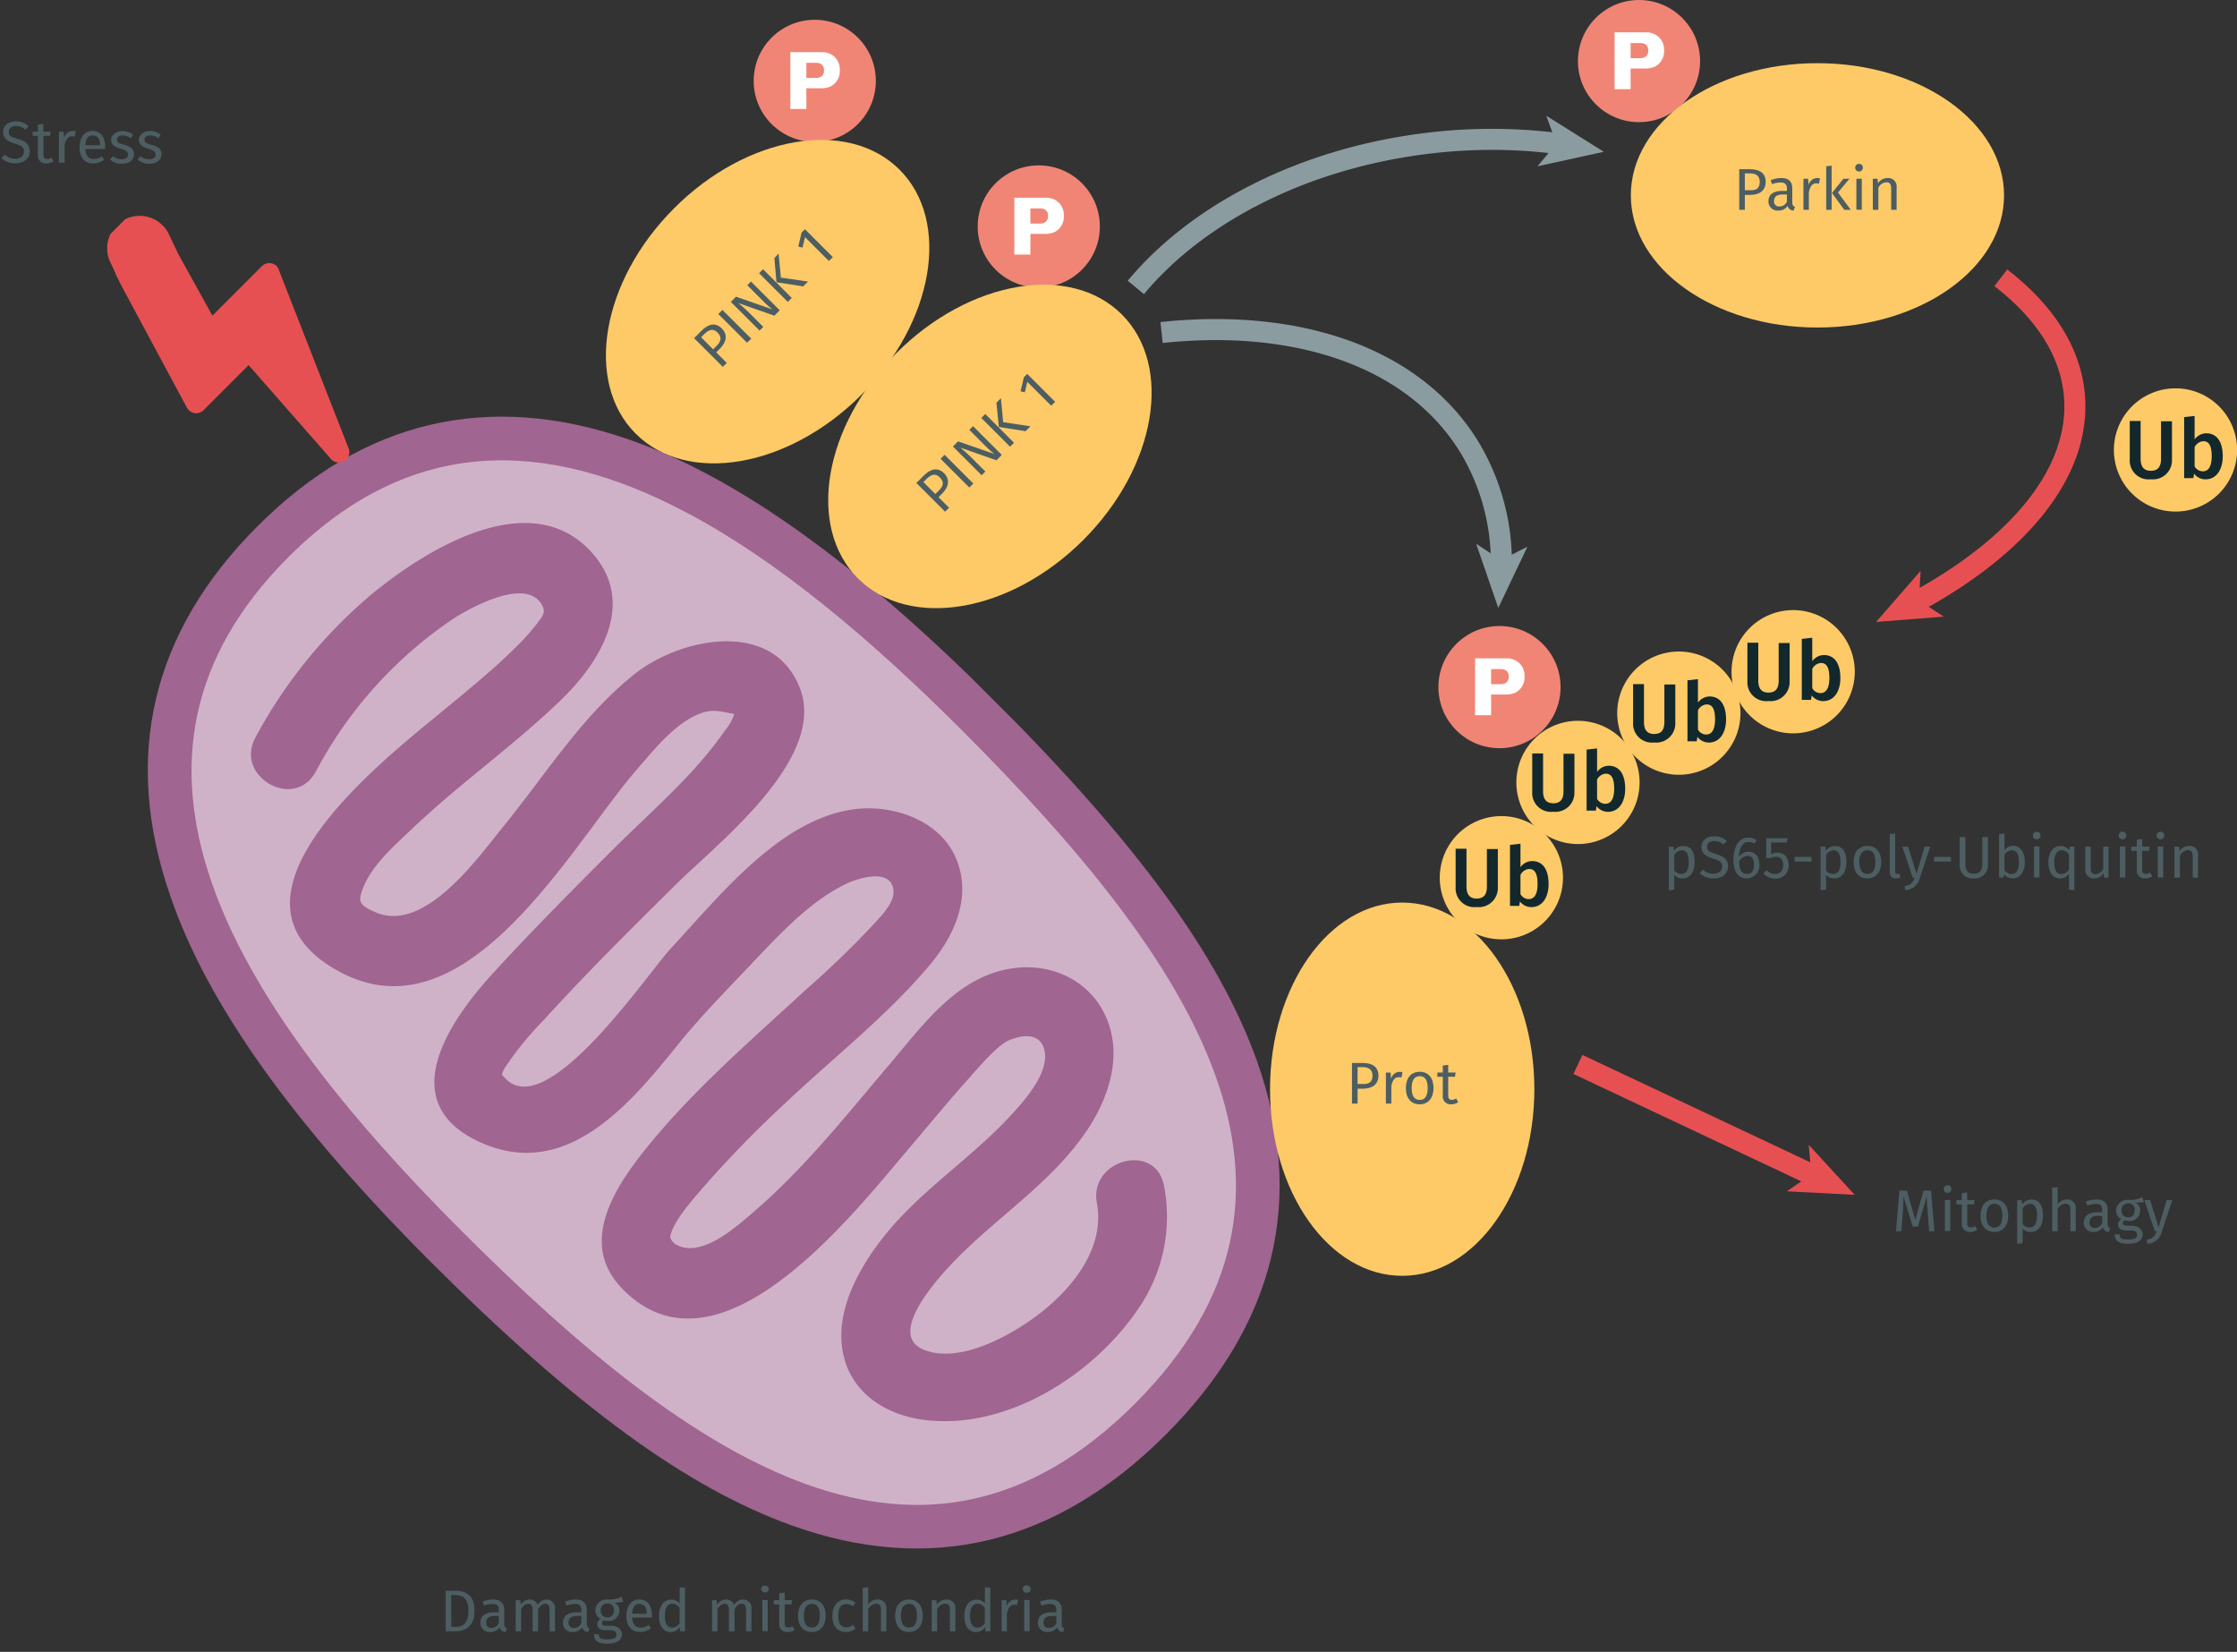 <svg id="Calque_1" data-name="Calque 1" xmlns="http://www.w3.org/2000/svg" xmlns:xlink="http://www.w3.org/1999/xlink" viewBox="0 0 531.53 392.46"><rect x="0" y="0" width="531.53" height="392.46" fill="#333333" stroke="none"/><defs><symbol id="phospho" data-name="phospho" viewBox="0 0 15.87 15.87"><circle cx="7.93" cy="7.93" r="7.93" fill="#f08576"/><path d="M4.76,4.2H8.65l.5,0a4.7,4.7,0,0,1,.51.12,1.74,1.74,0,0,1,.48.22,2.14,2.14,0,0,1,.76.79,2.4,2.4,0,0,1,.29,1.24,2.29,2.29,0,0,1-.45,1.45,2.36,2.36,0,0,1-.38.39l-.29.2a1.9,1.9,0,0,1-.49.18,4.76,4.76,0,0,1-.52.1l-.5,0H6.84v2.69H4.76ZM6.84,7.55h.92l.42,0a1.23,1.23,0,0,0,.43-.1A.89.89,0,0,0,9,7.13a1.08,1.08,0,0,0,.13-.58A1,1,0,0,0,9,6a.89.89,0,0,0-.32-.29,1.52,1.52,0,0,0-.43-.12l-.46,0H6.84Z" fill="#fff"/></symbol><symbol id="assay-ubiquitin_2" data-name="assay-ubiquitin 2" viewBox="0 0 16 16"><path d="M16,8a8,8,0,1,1-2.34-5.66A8,8,0,0,1,16,8Z" fill="#fdca67"/><path d="M4.79,11.8A2.44,2.44,0,0,1,2.06,9.23v-5H3.47V9.15c0,1,.41,1.55,1.32,1.55s1.33-.51,1.33-1.55V4.27H7.54v5A2.47,2.47,0,0,1,4.79,11.8Z" fill="#12282d"/><path d="M14.13,8.81c0,1.76-.84,3-2.23,3a1.85,1.85,0,0,1-1.49-.74l-.09.58H9.12V3.73l1.36-.15V6.63A1.89,1.89,0,0,1,12,5.83C13.36,5.83,14.13,6.92,14.13,8.81Zm-1.43,0c0-1.5-.44-1.95-1.09-1.95a1.36,1.36,0,0,0-1.13.77v2.49a1.23,1.23,0,0,0,1.06.65C12.22,10.77,12.7,10.23,12.7,8.81Z" fill="#12282d"/></symbol><symbol id="cell-mithocondrie_2" data-name="cell-mithocondrie 2" viewBox="0 0 103.24 166.78"><path d="M51.62,166.78c-20.17,0-34.53-8.76-42.67-26C2.76,127.64,0,109.94,0,83.39,0,58.06,3.16,39.27,9.65,26,18,8.73,32.16,0,51.62,0s33.58,8.73,42,26c6.49,13.32,9.65,32.11,9.65,57.44,0,26.55-2.76,44.25-8.95,57.37C86.15,158,71.8,166.78,51.62,166.78Z" fill="#a06590"/><path d="M97.57,83.39c0,42.92-7.1,77.72-45.95,77.72S5.67,126.31,5.67,83.39,14.55,5.67,51.62,5.67C74.05,5.67,86.16,18.41,92.23,38,96.19,50.75,97.57,66.44,97.57,83.39Z" fill="#d0b2c8"/><path d="M34.44,27.88a54.86,54.86,0,0,1,26.63-1.42c2.94.63,10.53,2.93,9.46,6.83-.32,1.17-1,1.12-2.11,1.3a28.22,28.22,0,0,1-4.12.23c-4.13,0-8.26-.45-12.37-.83-10.28-1-39.57-4.74-33.62,14.59C23.83,66.48,51.4,58,64.37,57.14c3.31-.23,7.52-.71,10.66.67,1.56.69,2,1.54,3,3,.75,1.12-.11.59.54,0a7.06,7.06,0,0,1-2.92.88c-6.58,1.21-13.72.66-20.38.62-7.81,0-15.6,0-23.41.36-8.32.42-20.51,2.81-16.41,14.12,4.2,11.61,17.08,10.49,27.07,9.41,4.55-.49,9.15-.55,13.71-.66,5.32-.12,11.26-.46,16.38,1.25,1.54.51,5.17,2.31,4.35,4.41-.74,1.87-3.58,1.81-5.15,1.9a118.06,118.06,0,0,1-12.19-.2c-9.69-.39-19.53-1.14-29.2-.13-6.68.7-15.19,2.44-15.3,10.73-.21,17.79,27.63,14.36,38.69,13.47,4-.32,8-.72,12-.95,2.43-.14,6.08-.45,7.58.15,1.86.75,3.6,2.17,2.39,4.17-1.61,2.65-7,2.84-9.53,2.92-7.63.24-15.19-1.48-22.82-.49-5.28.68-11.46,2.56-14.31,7.47-2.43,4.19-1.29,9,1.47,12.73,6.54,8.75,19.76,11.72,30.06,9.73a21,21,0,0,0,13.67-8.95c3.27-4.8-4.52-9.3-7.77-4.54-3.44,5-10.42,5.62-16,4.79-4.33-.64-11.47-2.72-13.36-7.26-2.18-5.24,9.64-5.36,12.66-5.31,7.45.12,14.88,1.62,22.29.22,5.27-1,10.67-3.75,12.5-9.15,1.67-4.93-.5-10-4.66-12.87-5.71-4-13.13-2.74-19.67-2.21-8.67.71-17.46,1.74-26.17,1.07-2.74-.21-6.87-.46-9-2.44a3.71,3.71,0,0,1-1-1.59c-.37-1,.62-1.88-.29-1,1.57-1.55,6.05-1.69,8.38-1.87a143.06,143.06,0,0,1,14.79-.18c8.59.23,17.42,1.34,26,.59,4.82-.41,9.78-2.19,12-6.81,2.55-5.25-.54-11.51-4.95-14.7-7.8-5.63-20.21-4.1-29.24-3.79-4.43.16-27.57,4.71-27.13-3.36.07-1.36-.5.15,0-.49.35-.43,1.64-.54,2.15-.65a41.93,41.93,0,0,1,6.81-.59c8.16-.4,16.29-.35,24.46-.31,7.45,0,25.81,2.46,29.56-6.92C90.3,55.58,80,49,72.66,48.19c-8.63-1-17.44,1.07-26,1.94-5.13.52-17,2.61-19.6-3.78-.93-2.29-.68-2.69,1.07-3.46,2.95-1.29,6.85-1,10-.92,8.49.21,16.92,1.7,25.42,1.84,7.23.12,16.14-2,16.37-11.09.28-11.67-15.33-15.17-24.09-16A63.57,63.57,0,0,0,32.05,19.2c-5.55,1.64-3.19,10.32,2.39,8.68Z" fill="#a06590"/></symbol><symbol id="assay-stress" data-name="assay-stress" viewBox="0 0 21.39 42.52"><path d="M21.18,17.6a1.38,1.38,0,0,0-1.2-.69h-9.1l2.51-8.75.91-2.57a4.23,4.23,0,1,0-8-2.71L5.84,4.12a1.63,1.63,0,0,0-.11.23L5.24,5.83h0L.07,23a1.48,1.48,0,0,0,.18,1.24,1.38,1.38,0,0,0,1.11.56h8.3L8.6,41a1.38,1.38,0,0,0,1,1.43,1.08,1.08,0,0,0,.37.05,1.33,1.33,0,0,0,1.2-.74l10-22.84A1.25,1.25,0,0,0,21.18,17.6Z" fill="#e75052"/></symbol><symbol id="protein2" data-name="protein2" viewBox="0 0 34.33 48.46"><ellipse cx="17.16" cy="24.23" rx="17.16" ry="24.23" fill="#fdca67"/></symbol></defs><path d="M6.77,30,6,30.8a3.08,3.08,0,0,0-2.17-.87c-1,0-1.74.45-1.74,1.37S2.48,32.51,4.22,33c1.54.48,2.85,1.08,2.85,2.93,0,1.68-1.27,2.86-3.44,2.86A4.54,4.54,0,0,1,.35,37.58l.77-.86a3.43,3.43,0,0,0,2.49,1c1.14,0,2.08-.56,2.08-1.72,0-.94-.45-1.36-2.09-1.86C1.72,33.57.74,32.86.74,31.36s1.26-2.52,3-2.52A4.09,4.09,0,0,1,6.77,30Z" fill="#4d5e62"/><path d="M11,38.83a1.86,1.86,0,0,1-2-2.11V32.27H7.76v-1H9V29.61l1.29-.16v1.83h1.75l-.14,1H10.33v4.4c0,.74.24,1.09.89,1.09a1.85,1.85,0,0,0,1-.32l.49.88A2.81,2.81,0,0,1,11,38.83Z" fill="#4d5e62"/><path d="M18,31.19l-.24,1.26a2.55,2.55,0,0,0-.64-.08c-.93,0-1.46.66-1.77,2.07v4.22H14V31.28h1.11l.13,1.49a2.11,2.11,0,0,1,2-1.66A3.47,3.47,0,0,1,18,31.19Z" fill="#4d5e62"/><path d="M25,35.41H20.26c.13,1.71.92,2.36,2,2.36a3.1,3.1,0,0,0,1.92-.64l.56.77a4,4,0,0,1-2.58.93c-2.06,0-3.26-1.45-3.26-3.79s1.16-3.93,3.06-3.93,3,1.38,3,3.64C25,35,25,35.24,25,35.41Zm-1.25-1c0-1.44-.58-2.24-1.74-2.24-1,0-1.62.69-1.72,2.33h3.46Z" fill="#4d5e62"/><path d="M31.63,32l-.56.85a3.13,3.13,0,0,0-1.91-.67c-.84,0-1.36.38-1.36,1s.4.88,1.59,1.19c1.55.39,2.45,1,2.45,2.29,0,1.54-1.42,2.25-2.91,2.25a4.09,4.09,0,0,1-2.79-1l.71-.81a3.12,3.12,0,0,0,2,.74c1,0,1.58-.44,1.58-1.08s-.36-1.05-1.79-1.43c-1.6-.42-2.23-1.11-2.23-2.16s1.13-2,2.66-2A3.93,3.93,0,0,1,31.63,32Z" fill="#4d5e62"/><path d="M38.17,32l-.56.85a3.13,3.13,0,0,0-1.91-.67c-.84,0-1.36.38-1.36,1s.39.88,1.59,1.19c1.55.39,2.45,1,2.45,2.29,0,1.54-1.42,2.25-2.92,2.25a4.08,4.08,0,0,1-2.78-1l.71-.81a3.11,3.11,0,0,0,2,.74c1,0,1.59-.44,1.59-1.08s-.37-1.05-1.8-1.43C33.63,34.86,33,34.17,33,33.12s1.13-2,2.66-2A3.93,3.93,0,0,1,38.17,32Z" fill="#4d5e62"/><path d="M112.75,382.69c0,3.93-2.45,4.87-4.54,4.87H105.9v-9.65h2C110.38,377.91,112.75,378.68,112.75,382.69Zm-5.52,3.82h1.08c1.51,0,3-.64,3-3.82s-1.58-3.72-3.12-3.72h-1Z" fill="#4d5e62"/><path d="M120.44,386.83l-.3.9a1.48,1.48,0,0,1-1.44-1.11,2.52,2.52,0,0,1-2.2,1.11,2.14,2.14,0,0,1-2.35-2.23c0-1.58,1.19-2.44,3.25-2.44h1.13v-.54c0-1.07-.52-1.46-1.54-1.46a6.67,6.67,0,0,0-2,.39l-.32-.93a7.14,7.14,0,0,1,2.55-.51c1.78,0,2.59.91,2.59,2.45v3.38C119.82,386.48,120.06,386.69,120.44,386.83Zm-1.91-1.22v-1.69h-1c-1.36,0-2,.5-2,1.51a1.16,1.16,0,0,0,1.27,1.33A1.9,1.9,0,0,0,118.53,385.61Z" fill="#4d5e62"/><path d="M131.87,382.27v5.29h-1.28v-5.11c0-1.11-.48-1.43-1-1.43-.8,0-1.23.52-1.74,1.3v5.24h-1.29v-5.11c0-1.11-.47-1.43-1-1.43-.8,0-1.25.52-1.74,1.3v5.24h-1.29v-7.38h1.11l.11,1.08a2.47,2.47,0,0,1,2.13-1.25,1.86,1.86,0,0,1,1.86,1.33,2.56,2.56,0,0,1,2.2-1.33A2,2,0,0,1,131.87,382.27Z" fill="#4d5e62"/><path d="M140.05,386.83l-.3.9a1.49,1.49,0,0,1-1.44-1.11,2.52,2.52,0,0,1-2.2,1.11,2.14,2.14,0,0,1-2.35-2.23c0-1.58,1.19-2.44,3.25-2.44h1.13v-.54c0-1.07-.51-1.46-1.54-1.46a6.73,6.73,0,0,0-2,.39l-.32-.93a7.14,7.14,0,0,1,2.55-.51c1.78,0,2.59.91,2.59,2.45v3.38C139.43,386.48,139.67,386.69,140.05,386.83Zm-1.91-1.22v-1.69h-1c-1.36,0-2.05.5-2.05,1.51a1.17,1.17,0,0,0,1.28,1.33A1.9,1.9,0,0,0,138.14,385.61Z" fill="#4d5e62"/><path d="M145.87,380.74a1.94,1.94,0,0,1,1.3,1.86,2.51,2.51,0,0,1-2.81,2.51,2.93,2.93,0,0,1-.94-.14.88.88,0,0,0-.36.69c0,.33.21.6,1,.6h1.18c1.51,0,2.52.87,2.52,2,0,1.43-1.18,2.24-3.46,2.24s-3.16-.74-3.16-2.24h1.16c0,.84.38,1.24,2,1.24s2.16-.41,2.16-1.15-.56-1.05-1.49-1.05h-1.16c-1.32,0-1.9-.66-1.9-1.4a1.61,1.61,0,0,1,.81-1.31,2.1,2.1,0,0,1-1.25-2,2.64,2.64,0,0,1,2.84-2.58,6.39,6.39,0,0,0,3.38-.66l.38,1.17A7.44,7.44,0,0,1,145.87,380.74Zm-3.12,1.85a1.49,1.49,0,0,0,1.55,1.67,1.48,1.48,0,0,0,1.56-1.69,1.43,1.43,0,0,0-1.59-1.63A1.47,1.47,0,0,0,142.75,382.59Z" fill="#4d5e62"/><path d="M154.9,384.31h-4.7c.12,1.71.92,2.37,2,2.37a3.09,3.09,0,0,0,1.92-.65l.56.77a4,4,0,0,1-2.57.93c-2.06,0-3.27-1.44-3.27-3.78S150,380,151.89,380s3,1.39,3,3.64A6,6,0,0,1,154.9,384.31Zm-1.24-1c0-1.45-.58-2.25-1.74-2.25-1,0-1.63.69-1.72,2.33h3.46Z" fill="#4d5e62"/><path d="M162.77,387.56h-1.13l-.13-1a2.48,2.48,0,0,1-2.13,1.19c-1.79,0-2.79-1.53-2.79-3.82s1.1-3.9,2.9-3.9a2.64,2.64,0,0,1,2,.91v-3.86l1.29.15Zm-1.29-1.95V382a2.11,2.11,0,0,0-1.71-1c-1.1,0-1.79.93-1.79,2.85s.62,2.83,1.68,2.83A2.11,2.11,0,0,0,161.48,385.61Z" fill="#4d5e62"/><path d="M178.55,382.27v5.29h-1.29v-5.11c0-1.11-.47-1.43-1-1.43-.79,0-1.23.52-1.73,1.3v5.24H173.2v-5.11c0-1.11-.48-1.43-1-1.43-.8,0-1.24.52-1.73,1.3v5.24h-1.29v-7.38h1.1l.12,1.08a2.47,2.47,0,0,1,2.13-1.25,1.86,1.86,0,0,1,1.86,1.33,2.55,2.55,0,0,1,2.2-1.33A2,2,0,0,1,178.55,382.27Z" fill="#4d5e62"/><path d="M182.68,377.52a.91.91,0,0,1-1.81,0,.91.91,0,0,1,1.81,0Zm-1.54,10v-7.38h1.28v7.38Z" fill="#4d5e62"/><path d="M187.16,387.73a1.85,1.85,0,0,1-2-2.1v-4.46h-1.29v-1h1.29v-1.67l1.29-.15v1.82h1.75l-.14,1h-1.61v4.4c0,.74.23,1.09.88,1.09a1.77,1.77,0,0,0,1-.32l.49.89A2.85,2.85,0,0,1,187.16,387.73Z" fill="#4d5e62"/><path d="M196.19,383.86c0,2.29-1.21,3.87-3.29,3.87s-3.3-1.51-3.3-3.85,1.21-3.87,3.31-3.87S196.19,381.52,196.19,383.86Zm-5.2,0c0,1.92.67,2.81,1.91,2.81s1.9-.89,1.9-2.83-.67-2.81-1.89-2.81S191,381.94,191,383.88Z" fill="#4d5e62"/><path d="M203.26,380.81l-.63.84a2.36,2.36,0,0,0-1.57-.57c-1.16,0-1.89.91-1.89,2.83s.73,2.73,1.89,2.73a2.4,2.4,0,0,0,1.58-.61l.62.89a3.5,3.5,0,0,1-2.26.81c-2,0-3.22-1.42-3.22-3.8S199,380,201,380A3.32,3.32,0,0,1,203.26,380.81Z" fill="#4d5e62"/><path d="M210.62,382.27v5.29h-1.29v-5.11c0-1.11-.47-1.43-1.17-1.43a2.27,2.27,0,0,0-1.87,1.29v5.25H205V377.22l1.29-.14v4.12a2.66,2.66,0,0,1,2.19-1.19A2,2,0,0,1,210.62,382.27Z" fill="#4d5e62"/><path d="M219.26,383.86c0,2.29-1.2,3.87-3.29,3.87s-3.29-1.51-3.29-3.85,1.2-3.87,3.3-3.87S219.26,381.52,219.26,383.86Zm-5.2,0c0,1.92.68,2.81,1.91,2.81s1.9-.89,1.9-2.83-.67-2.81-1.89-2.81S214.06,381.94,214.06,383.88Z" fill="#4d5e62"/><path d="M227,382.27v5.29h-1.29v-5.11c0-1.11-.45-1.43-1.16-1.43a2.24,2.24,0,0,0-1.88,1.3v5.24h-1.29v-7.38h1.11l.11,1.09a2.7,2.7,0,0,1,2.26-1.26A2,2,0,0,1,227,382.27Z" fill="#4d5e62"/><path d="M235.3,387.56h-1.13l-.13-1a2.47,2.47,0,0,1-2.13,1.19c-1.79,0-2.78-1.53-2.78-3.82s1.09-3.9,2.9-3.9a2.66,2.66,0,0,1,2,.91v-3.86l1.28.15ZM234,385.61V382a2.14,2.14,0,0,0-1.71-1c-1.11,0-1.8.93-1.8,2.85s.62,2.83,1.68,2.83A2.13,2.13,0,0,0,234,385.61Z" fill="#4d5e62"/><path d="M241.9,380.1l-.24,1.26a2.22,2.22,0,0,0-.65-.09c-.92,0-1.45.66-1.76,2.07v4.22H238v-7.38h1.11l.12,1.5a2.12,2.12,0,0,1,2-1.67A3,3,0,0,1,241.9,380.1Z" fill="#4d5e62"/><path d="M244.91,377.52a.87.87,0,0,1-.92.87.88.88,0,1,1,0-1.75A.86.86,0,0,1,244.91,377.52Zm-1.55,10v-7.38h1.29v7.38Z" fill="#4d5e62"/><path d="M252.9,386.83l-.29.9a1.5,1.5,0,0,1-1.45-1.11,2.5,2.5,0,0,1-2.19,1.11,2.15,2.15,0,0,1-2.36-2.23c0-1.58,1.19-2.44,3.25-2.44H251v-.54c0-1.07-.52-1.46-1.54-1.46a6.61,6.61,0,0,0-2,.39l-.33-.93a7.23,7.23,0,0,1,2.55-.51c1.78,0,2.59.91,2.59,2.45v3.38C252.28,386.48,252.52,386.69,252.9,386.83Zm-1.9-1.22v-1.69h-1c-1.36,0-2.05.5-2.05,1.51a1.17,1.17,0,0,0,1.28,1.33A1.9,1.9,0,0,0,251,385.61Z" fill="#4d5e62"/><path d="M402.65,204.82c0,2.25-1,3.87-2.9,3.87a2.38,2.38,0,0,1-1.93-.84v3.5l-1.29.16V201.14h1.11l.09,1a2.7,2.7,0,0,1,2.19-1.17C401.88,201,402.65,202.5,402.65,204.82Zm-1.39,0c0-1.91-.56-2.82-1.66-2.82a2.25,2.25,0,0,0-1.78,1.14v3.6a1.89,1.89,0,0,0,1.62.9C400.62,207.64,401.26,206.76,401.26,204.82Z" fill="#4d5e62"/><path d="M410.28,199.82l-.76.84a3.12,3.12,0,0,0-2.17-.86c-1,0-1.73.44-1.73,1.37s.37,1.2,2.11,1.74c1.54.47,2.86,1.07,2.86,2.92,0,1.68-1.28,2.86-3.45,2.86a4.47,4.47,0,0,1-3.27-1.25l.77-.85a3.41,3.41,0,0,0,2.49,1c1.13,0,2.07-.56,2.07-1.72,0-.94-.45-1.36-2.08-1.87-1.88-.57-2.86-1.29-2.86-2.78s1.26-2.53,3-2.53A4.09,4.09,0,0,1,410.28,199.82Z" fill="#4d5e62"/><path d="M418.05,205.34a3.06,3.06,0,0,1-3,3.35c-2.29,0-3.15-1.88-3.15-4.57,0-3.06,1.33-5.11,3.54-5.11a3.31,3.31,0,0,1,1.93.58l-.5.85a2.73,2.73,0,0,0-1.44-.41c-1.36,0-2.18,1.42-2.25,3.56a2.64,2.64,0,0,1,2.26-1.23C416.83,202.36,418.05,203.34,418.05,205.34Zm-1.3,0c0-1.49-.63-2-1.51-2a2.4,2.4,0,0,0-2,1.29c0,2.05.6,3,1.85,3S416.75,206.76,416.75,205.39Z" fill="#4d5e62"/><path d="M420.83,200.16v2.76a3.28,3.28,0,0,1,1.5-.36c1.59,0,2.66,1.1,2.66,3a3,3,0,0,1-3.25,3.16A3.67,3.67,0,0,1,419,207.5l.79-.76a2.5,2.5,0,0,0,2,.9c1.18,0,1.92-.77,1.92-2.14s-.74-1.95-1.71-1.95a2.93,2.93,0,0,0-1.33.32h-1v-4.72h5.07l-.18,1Z" fill="#4d5e62"/><path d="M430.43,203.59v1.1h-4v-1.1Z" fill="#4d5e62"/><path d="M438.71,204.82c0,2.25-1,3.87-2.9,3.87a2.41,2.41,0,0,1-1.93-.84v3.5l-1.29.16V201.14h1.11l.1,1A2.66,2.66,0,0,1,436,201C437.94,201,438.71,202.5,438.71,204.82Zm-1.38,0c0-1.91-.56-2.82-1.67-2.82a2.26,2.26,0,0,0-1.78,1.14v3.6a1.89,1.89,0,0,0,1.63.9C436.68,207.64,437.33,206.76,437.33,204.82Z" fill="#4d5e62"/><path d="M447,204.82c0,2.29-1.2,3.87-3.29,3.87s-3.29-1.51-3.29-3.85,1.2-3.87,3.3-3.87S447,202.49,447,204.82Zm-5.2,0c0,1.92.68,2.81,1.91,2.81s1.9-.89,1.9-2.83-.67-2.81-1.89-2.81S441.76,202.91,441.76,204.84Z" fill="#4d5e62"/><path d="M450.77,207.63a1.16,1.16,0,0,0,.47-.09l.34.9a2.48,2.48,0,0,1-1.09.25c-.94,0-1.47-.56-1.47-1.62v-8.9l1.28-.15v9C450.3,207.43,450.43,207.63,450.77,207.63Z" fill="#4d5e62"/><path d="M452.71,211.51l-.14-1a2.52,2.52,0,0,0,2.34-2h-.43L452,201.14h1.37l2,6.44,1.94-6.44h1.33l-2.47,7.42A3.76,3.76,0,0,1,452.71,211.51Z" fill="#4d5e62"/><path d="M463.55,203.59v1.1h-4v-1.1Z" fill="#4d5e62"/><path d="M469,208.69a3.05,3.05,0,0,1-3.36-3.26v-6.56H467v6.46c0,1.5.66,2.24,2,2.24s2-.74,2-2.24v-6.46h1.35v6.56A3.09,3.09,0,0,1,469,208.69Z" fill="#4d5e62"/><path d="M481.11,204.82c0,2.32-1.11,3.87-2.9,3.87a2.43,2.43,0,0,1-2-1l-.13.81H475V198.17l1.29-.15v4a2.5,2.5,0,0,1,2.09-1.1C480,201,481.11,202.36,481.11,204.82Zm-1.39,0c0-2.1-.69-2.82-1.72-2.82a2.11,2.11,0,0,0-1.73,1.14v3.53a2,2,0,0,0,1.63,1C479,207.67,479.72,206.84,479.72,204.82Z" fill="#4d5e62"/><path d="M484.84,198.48a.91.91,0,1,1-.91-.88A.86.86,0,0,1,484.84,198.48Zm-1.54,10v-7.38h1.29v7.38Z" fill="#4d5e62"/><path d="M492.89,211.51l-1.28-.16v-3.81a2.47,2.47,0,0,1-2.11,1.15c-1.79,0-2.78-1.53-2.78-3.82s1.09-3.9,2.9-3.9a2.7,2.7,0,0,1,2.07,1l.1-.83h1.1Zm-1.28-4.93V203a2.13,2.13,0,0,0-1.71-1c-1.11,0-1.8.92-1.8,2.84s.62,2.83,1.68,2.83A2.14,2.14,0,0,0,491.61,206.58Z" fill="#4d5e62"/><path d="M499.94,208.52l-.1-1.15a2.48,2.48,0,0,1-2.3,1.32,2,2,0,0,1-2.06-2.25v-5.3h1.29v5.16c0,1,.34,1.38,1.13,1.38a2.21,2.21,0,0,0,1.85-1.27v-5.27H501v7.38Z" fill="#4d5e62"/><path d="M505.24,198.48a.91.91,0,1,1-.91-.88A.86.86,0,0,1,505.24,198.48Zm-1.54,10v-7.38H505v7.38Z" fill="#4d5e62"/><path d="M509.72,208.69a1.85,1.85,0,0,1-2-2.1v-4.45h-1.29v-1h1.29v-1.67l1.29-.15v1.82h1.75l-.14,1H509v4.39c0,.75.24,1.1.88,1.1a1.76,1.76,0,0,0,1-.33l.49.89A2.85,2.85,0,0,1,509.72,208.69Z" fill="#4d5e62"/><path d="M514.24,198.48a.91.91,0,1,1-.91-.88A.86.86,0,0,1,514.24,198.48Zm-1.54,10v-7.38H514v7.38Z" fill="#4d5e62"/><path d="M522.27,203.23v5.29H521v-5.11c0-1.11-.45-1.43-1.17-1.43a2.24,2.24,0,0,0-1.87,1.3v5.24h-1.29v-7.38h1.11l.11,1.09a2.69,2.69,0,0,1,2.25-1.26A2,2,0,0,1,522.27,203.23Z" fill="#4d5e62"/><path d="M458.38,292.52l-.33-4.36c-.13-1.51-.23-3.14-.24-3.94l-2.09,7.2h-1.24l-2.2-7.21c0,1.14-.07,2.63-.18,4.05l-.33,4.26h-1.26l.8-9.65h1.79l2,7,1.93-7h1.8l.8,9.65Z" fill="#4d5e62"/><path d="M463.66,282.47a.91.91,0,1,1-.91-.88A.86.86,0,0,1,463.66,282.47Zm-1.54,10v-7.38h1.29v7.38Z" fill="#4d5e62"/><path d="M468.14,292.69a1.86,1.86,0,0,1-2-2.11v-4.45h-1.29v-1h1.29v-1.67l1.29-.16v1.83h1.75l-.14,1h-1.61v4.4c0,.74.24,1.09.88,1.09a1.83,1.83,0,0,0,1-.32l.49.88A2.78,2.78,0,0,1,468.14,292.69Z" fill="#4d5e62"/><path d="M477.17,288.82c0,2.28-1.2,3.87-3.29,3.87s-3.29-1.52-3.29-3.86,1.2-3.86,3.3-3.86S477.17,286.48,477.17,288.82Zm-5.2,0c0,1.92.68,2.82,1.91,2.82s1.9-.9,1.9-2.83-.67-2.82-1.89-2.82S472,286.9,472,288.83Z" fill="#4d5e62"/><path d="M485.42,288.82c0,2.24-1,3.87-2.9,3.87a2.36,2.36,0,0,1-1.93-.85v3.51l-1.29.15V285.14h1.1l.1,1a2.69,2.69,0,0,1,2.19-1.16C484.65,285,485.42,286.49,485.42,288.82Zm-1.39,0c0-1.92-.56-2.83-1.67-2.83a2.23,2.23,0,0,0-1.77,1.15v3.6a1.89,1.89,0,0,0,1.62.89C483.39,291.63,484,290.75,484,288.82Z" fill="#4d5e62"/><path d="M493.23,287.22v5.3h-1.29V287.4c0-1.1-.48-1.42-1.18-1.42a2.26,2.26,0,0,0-1.86,1.28v5.26h-1.29V282.18l1.29-.14v4.12a2.64,2.64,0,0,1,2.19-1.19A2,2,0,0,1,493.23,287.22Z" fill="#4d5e62"/><path d="M501.41,291.79l-.3.9a1.49,1.49,0,0,1-1.44-1.11,2.52,2.52,0,0,1-2.2,1.11,2.15,2.15,0,0,1-2.35-2.23c0-1.59,1.19-2.44,3.25-2.44h1.13v-.55c0-1.06-.52-1.45-1.54-1.45a6.67,6.67,0,0,0-2,.39l-.32-.94a7.34,7.34,0,0,1,2.55-.5c1.78,0,2.59.91,2.59,2.45v3.37C500.79,291.44,501,291.65,501.41,291.79Zm-1.91-1.22v-1.7h-1c-1.35,0-2,.51-2,1.52a1.16,1.16,0,0,0,1.27,1.33A1.9,1.9,0,0,0,499.5,290.57Z" fill="#4d5e62"/><path d="M507.23,285.7a1.93,1.93,0,0,1,1.3,1.86,2.51,2.51,0,0,1-2.81,2.51,3.19,3.19,0,0,1-.94-.14.89.89,0,0,0-.37.68c0,.34.21.6,1,.6h1.18c1.51,0,2.52.87,2.52,2.05,0,1.43-1.18,2.24-3.46,2.24s-3.17-.74-3.17-2.24h1.16c0,.84.38,1.23,2,1.23s2.15-.4,2.15-1.15-.56-1-1.48-1h-1.16c-1.32,0-1.91-.66-1.91-1.4a1.61,1.61,0,0,1,.81-1.3,2.12,2.12,0,0,1-1.24-2,2.63,2.63,0,0,1,2.84-2.57,6.39,6.39,0,0,0,3.38-.66l.38,1.16A7.09,7.09,0,0,1,507.23,285.7Zm-3.13,1.84a1.5,1.5,0,0,0,1.56,1.67c1,0,1.55-.61,1.55-1.68a1.43,1.43,0,0,0-1.58-1.64A1.48,1.48,0,0,0,504.1,287.54Z" fill="#4d5e62"/><path d="M510.24,295.5l-.14-1a2.5,2.5,0,0,0,2.33-2H512l-2.48-7.38h1.37l2,6.44,1.93-6.44h1.33l-2.46,7.42A3.75,3.75,0,0,1,510.24,295.5Z" fill="#4d5e62"/><use width="15.87" height="15.87" transform="translate(179.08 4.7) scale(1.83)" xlink:href="#phospho"/><use width="15.87" height="15.87" transform="translate(232.31 39.29) scale(1.83)" xlink:href="#phospho"/><use width="15.87" height="15.87" transform="translate(374.93) scale(1.83)" xlink:href="#phospho"/><use width="15.87" height="15.87" transform="translate(341.78 148.73) scale(1.83)" xlink:href="#phospho"/><use width="16" height="16" transform="translate(342.1 193.9) scale(1.83)" xlink:href="#assay-ubiquitin_2"/><use width="16" height="16" transform="translate(360.3 171.26) scale(1.83)" xlink:href="#assay-ubiquitin_2"/><use width="16" height="16" transform="translate(384.27 154.8) scale(1.83)" xlink:href="#assay-ubiquitin_2"/><use width="16" height="16" transform="translate(411.43 144.96) scale(1.83)" xlink:href="#assay-ubiquitin_2"/><use width="16" height="16" transform="translate(502.28 92.27) scale(1.83)" xlink:href="#assay-ubiquitin_2"/><use width="103.24" height="166.78" transform="translate(-5.62 191.83) rotate(-45) scale(1.83)" xlink:href="#cell-mithocondrie_2"/><use width="21.39" height="42.52" transform="matrix(1.29, -1.29, 1.29, 1.29, 14.62, 67.21)" xlink:href="#assay-stress"/><use width="34.33" height="48.46" transform="translate(191.54 18.11) rotate(45) scale(1.83)" xlink:href="#protein2"/><path d="M171.48,78c1.56,1.57,1.07,3.35-.44,4.86l-.86.86,2.51,2.5-.94.94-6.83-6.82,1.79-1.79C168.36,76.91,170,76.58,171.48,78Zm-1,1c-1-1-2-.73-3.05.28l-.84.84L169.44,83l.82-.82C171.27,81.15,171.65,80.18,170.49,79Z" fill="#4d5e62"/><path d="M177.5,81.42l-6.83-6.82,1-.95,6.83,6.82Z" fill="#4d5e62"/><path d="M184,75l-8.56-3c.61.51,1.52,1.26,2.79,2.53l3.13,3.13-.88.88-6.83-6.82,1.23-1.23,8.61,3c-.18-.14-1.38-1.12-2.21-2l-3.72-3.72.88-.89,6.82,6.83Z" fill="#4d5e62"/><path d="M187.19,71.73l-6.83-6.82.95-.94,6.82,6.82ZM192,66.89l-1.16,1.16-6.34-1L184,61.32,185,60.25l.54,5.71Z" fill="#4d5e62"/><path d="M196.94,62l-5.66-5.66-.6,2.49-1-.25.78-3.32.81-.8,6.62,6.63Z" fill="#4d5e62"/><use width="34.33" height="48.46" transform="translate(244.36 52.51) rotate(45) scale(1.83)" xlink:href="#protein2"/><path d="M224.3,112.41c1.56,1.56,1.07,3.35-.44,4.85l-.86.86,2.51,2.51-.94.94-6.83-6.82,1.79-1.8C221.18,111.31,222.86,111,224.3,112.41Zm-1,1c-1-1-2-.73-3.05.28l-.85.84,2.85,2.84.82-.82C224.09,115.55,224.47,114.58,223.31,113.42Z" fill="#4d5e62"/><path d="M230.32,115.82,223.49,109l.95-.95,6.83,6.83Z" fill="#4d5e62"/><path d="M236.77,109.36l-8.56-3c.61.52,1.52,1.27,2.79,2.54l3.13,3.13-.88.88-6.83-6.83,1.23-1.22,8.61,3c-.18-.14-1.38-1.12-2.21-2l-3.72-3.73.88-.88,6.82,6.83Z" fill="#4d5e62"/><path d="M240,106.13l-6.83-6.83.94-.94,6.83,6.83Zm4.84-4.85-1.16,1.16-6.34-1-.58-5.77,1.07-1.07.53,5.7Z" fill="#4d5e62"/><path d="M249.76,96.38l-5.66-5.66-.6,2.49-1-.25.78-3.32.8-.8,6.63,6.63Z" fill="#4d5e62"/><use width="34.33" height="48.46" transform="translate(476.18 15.01) rotate(90) scale(1.83)" xlink:href="#protein2"/><path d="M419.54,43.19c0,2.21-1.61,3.12-3.74,3.12h-1.21v3.54h-1.33V40.2h2.53C418.12,40.2,419.54,41.15,419.54,43.19Zm-1.41,0c0-1.44-.92-2-2.35-2h-1.19v4h1.16C417.18,45.26,418.13,44.84,418.13,43.2Z" fill="#4d5e62"/><path d="M426.49,49.12l-.3.9a1.48,1.48,0,0,1-1.44-1.11,2.5,2.5,0,0,1-2.2,1.11,2.14,2.14,0,0,1-2.35-2.23c0-1.58,1.19-2.43,3.25-2.43h1.13v-.55c0-1.06-.52-1.46-1.54-1.46a6.47,6.47,0,0,0-2,.4l-.32-.94a7.14,7.14,0,0,1,2.55-.51c1.78,0,2.59.91,2.59,2.45v3.38C425.87,48.77,426.11,49,426.49,49.12Zm-1.91-1.21v-1.7h-1c-1.36,0-2.05.51-2.05,1.51a1.17,1.17,0,0,0,1.28,1.33A1.89,1.89,0,0,0,424.58,47.91Z" fill="#4d5e62"/><path d="M432.45,42.39l-.24,1.26a2.15,2.15,0,0,0-.64-.09c-.93,0-1.46.66-1.77,2.08v4.21h-1.29V42.47h1.11l.13,1.5a2.11,2.11,0,0,1,2-1.67A2.92,2.92,0,0,1,432.45,42.39Z" fill="#4d5e62"/><path d="M433.92,49.85V39.5l1.29-.15v10.5Zm5.84,0h-1.54l-2.93-4L438,42.47h1.44l-2.72,3.27Z" fill="#4d5e62"/><path d="M442.63,39.81a.91.91,0,1,1-.91-.88A.86.86,0,0,1,442.63,39.81Zm-1.54,10V42.47h1.29v7.38Z" fill="#4d5e62"/><path d="M450.65,44.56v5.29h-1.29V44.74c0-1.11-.45-1.43-1.16-1.43a2.24,2.24,0,0,0-1.88,1.3v5.24H445V42.47h1.11l.11,1.09a2.7,2.7,0,0,1,2.26-1.26A2,2,0,0,1,450.65,44.56Z" fill="#4d5e62"/><use width="34.33" height="48.46" transform="translate(301.77 214.43) scale(1.83)" xlink:href="#protein2"/><path d="M327.53,255.53c0,2.21-1.61,3.12-3.74,3.12h-1.22v3.54h-1.33v-9.65h2.54C326.1,252.54,327.53,253.5,327.53,255.53Zm-1.41,0c0-1.44-.93-2-2.36-2h-1.19v4h1.16C325.16,257.6,326.12,257.18,326.12,255.54Z" fill="#4d5e62"/><path d="M333.24,254.73,333,256a2.16,2.16,0,0,0-.64-.08c-.93,0-1.46.65-1.77,2.07v4.21H329.3v-7.38h1.11l.13,1.5a2.11,2.11,0,0,1,2-1.67A2.92,2.92,0,0,1,333.24,254.73Z" fill="#4d5e62"/><path d="M340.62,258.5c0,2.28-1.2,3.86-3.29,3.86s-3.29-1.51-3.29-3.85,1.2-3.87,3.3-3.87S340.62,256.16,340.62,258.5Zm-5.2,0c0,1.92.68,2.82,1.91,2.82s1.9-.9,1.9-2.83-.67-2.82-1.89-2.82S335.42,256.58,335.42,258.51Z" fill="#4d5e62"/><path d="M344.82,262.36a1.85,1.85,0,0,1-2-2.1v-4.45h-1.29v-1h1.29v-1.66l1.29-.16v1.82h1.75l-.14,1h-1.61v4.4c0,.74.24,1.09.88,1.09a1.83,1.83,0,0,0,1-.32l.49.88A2.85,2.85,0,0,1,344.82,262.36Z" fill="#4d5e62"/><path d="M269.89,68.29c14.23-17.14,38.84-30.26,68-34.08a125.54,125.54,0,0,1,32.75-.05" fill="none" stroke="#8b9ca0" stroke-miterlimit="10" stroke-width="5"/><polygon points="381.06 36.06 365.31 39.51 369.84 34.11 367.4 27.49 381.06 36.06" fill="#8b9ca0"/><path d="M276,79c32-3.41,59.76,5.65,73,27a53.19,53.19,0,0,1,7.74,27.83" fill="none" stroke="#8b9ca0" stroke-miterlimit="10" stroke-width="5"/><polygon points="356 144.44 350.75 129.19 356.64 133.07 362.93 129.88 356 144.44" fill="#8b9ca0"/><path d="M455.26,143c24.46-13.29,39.08-30.8,37.66-48.86C492.08,83.56,485.79,74,475.41,66" fill="none" stroke="#e75052" stroke-miterlimit="10" stroke-width="5"/><polygon points="445.77 147.76 461.85 146.5 455.94 142.65 456.36 135.61 445.77 147.76" fill="#e75052"/><line x1="374.93" y1="252.89" x2="431.1" y2="279.36" fill="none" stroke="#e75052" stroke-miterlimit="10" stroke-width="5"/><polygon points="440.68 283.87 424.58 283.03 430.39 279.02 429.78 272 440.68 283.87" fill="#e75052"/></svg>